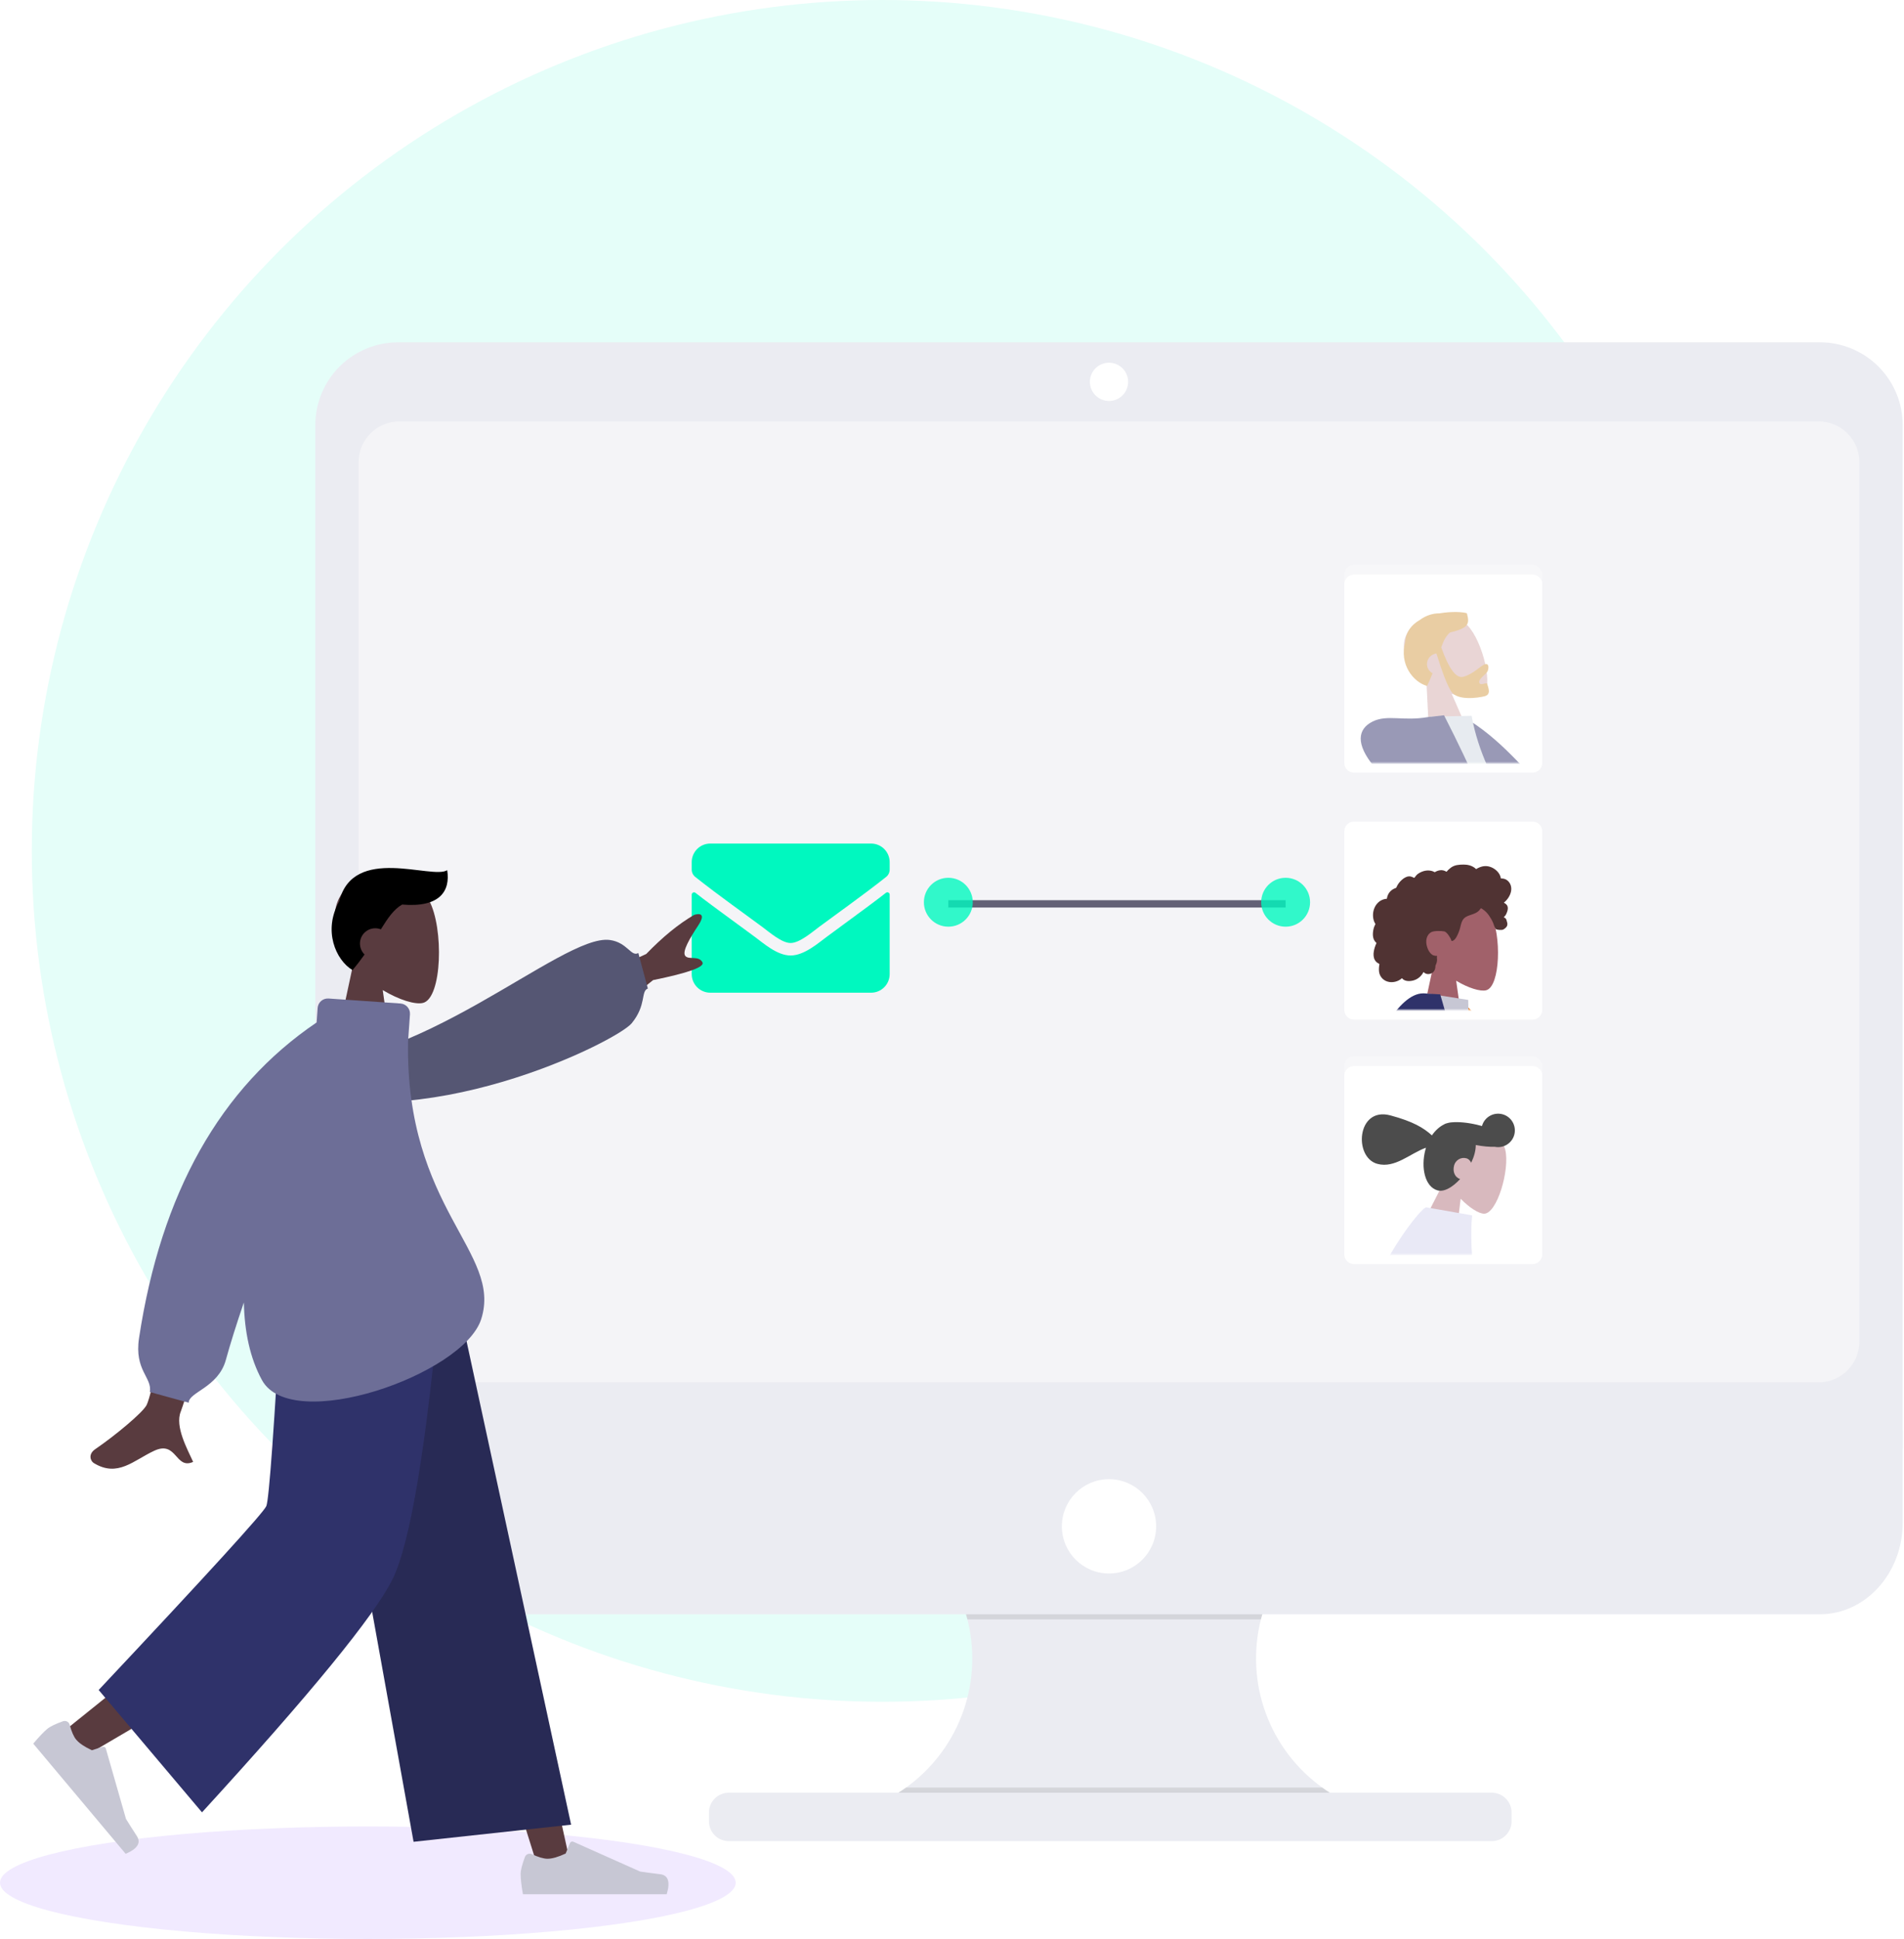 <svg width="779" height="793" viewBox="0 0 779 793" fill="none" xmlns="http://www.w3.org/2000/svg">
<circle cx="361" cy="348" r="348" fill="#E5FEF9"/>
<path d="M553.119 737.97V744.656H355.397V739.226C367.455 734.759 377.916 726.815 385.456 716.399C392.997 705.983 397.277 693.565 397.756 680.715C398.235 667.865 394.89 655.162 388.146 644.214C381.402 633.266 371.561 624.566 359.869 619.214H551.802C542.982 623.262 535.18 629.232 528.966 636.686C522.753 644.141 518.286 652.891 515.893 662.296C512.678 674.957 513.353 688.293 517.831 700.564C522.309 712.836 530.381 723.473 540.995 731.087C544.778 733.809 548.843 736.116 553.119 737.97Z" fill="#EBECF2"/>
<path opacity="0.1" d="M551.802 619.214C542.982 623.262 535.18 629.232 528.966 636.686C522.753 644.141 518.286 652.891 515.893 662.296H395.795C393.402 652.891 388.935 644.141 382.721 636.686C376.508 629.232 368.706 623.262 359.886 619.214H551.802Z" fill="black"/>
<path d="M129 585.151V622.685C129 643.409 144.167 660.21 162.883 660.21H744.591C763.306 660.21 778.473 643.409 778.473 622.685V585.151H129Z" fill="#EBECF2"/>
<path opacity="0.1" d="M553.119 737.97V744.655H355.397V739.226C360.82 737.209 365.949 734.478 370.65 731.104H540.995C544.779 733.82 548.843 736.122 553.119 737.97Z" fill="black"/>
<path d="M610.325 733.19H298.182C293.697 733.19 290.06 736.827 290.06 741.312V744.878C290.06 749.364 293.697 753 298.182 753H610.325C614.811 753 618.447 749.364 618.447 744.878V741.312C618.447 736.827 614.811 733.19 610.325 733.19Z" fill="#EBECF2"/>
<path d="M778.473 173.883C778.473 164.896 774.903 156.278 768.549 149.924C762.195 143.57 753.577 140 744.591 140H162.883C153.896 140 145.278 143.57 138.924 149.924C132.57 156.278 129 164.896 129 173.883V592.453H778.473V173.883Z" fill="#EBECF2"/>
<path d="M760.749 189.033V548.661C760.75 550.852 760.32 553.021 759.482 555.046C758.644 557.07 757.415 558.909 755.866 560.458C754.317 562.008 752.478 563.236 750.453 564.074C748.429 564.912 746.26 565.343 744.069 565.342H163.395C161.205 565.343 159.035 564.912 157.011 564.074C154.986 563.236 153.147 562.008 151.598 560.458C150.049 558.909 148.82 557.07 147.982 555.046C147.144 553.021 146.714 550.852 146.715 548.661V189.033C146.715 184.609 148.472 180.366 151.6 177.238C154.729 174.11 158.971 172.352 163.395 172.352H744.069C748.493 172.352 752.735 174.11 755.864 177.238C758.992 180.366 760.749 184.609 760.749 189.033Z" fill="#F4F4F7"/>
<path d="M453.737 163.991C458.057 163.991 461.56 160.488 461.56 156.168C461.56 151.847 458.057 148.345 453.737 148.345C449.416 148.345 445.914 151.847 445.914 156.168C445.914 160.488 449.416 163.991 453.737 163.991Z" fill="white"/>
<path d="M453.736 643.538C464.389 643.538 473.025 634.902 473.025 624.249C473.025 613.597 464.389 604.961 453.736 604.961C443.084 604.961 434.448 613.597 434.448 624.249C434.448 634.902 443.084 643.538 453.736 643.538Z" fill="white"/>
<g filter="url(#filter0_d)">
<path d="M627 332H554C551.791 332 550 333.791 550 336V409C550 411.209 551.791 413 554 413H627C629.209 413 631 411.209 631 409V336C631 333.791 629.209 332 627 332Z" fill="white"/>
</g>
<g filter="url(#filter1_d)">
<path d="M627 231H554C551.791 231 550 232.791 550 235V308C550 310.209 551.791 312 554 312H627C629.209 312 631 310.209 631 308V235C631 232.791 629.209 231 627 231Z" fill="white"/>
</g>
<g filter="url(#filter2_d)">
<path d="M627 432H554C551.791 432 550 433.791 550 436V509C550 511.209 551.791 513 554 513H627C629.209 513 631 511.209 631 509V436C631 433.791 629.209 432 627 432Z" fill="white"/>
</g>
<g filter="url(#filter3_d)">
<path d="M362.471 361.141C362.61 361.031 362.778 360.962 362.954 360.943C363.13 360.924 363.308 360.955 363.468 361.033C363.628 361.111 363.762 361.232 363.856 361.383C363.95 361.534 364 361.709 364 361.887V394.375C364 396.397 363.2 398.337 361.777 399.767C360.354 401.197 358.423 402 356.41 402H290.59C288.577 402 286.646 401.197 285.223 399.767C283.8 398.337 283 396.397 283 394.375V361.898C283.003 361.72 283.055 361.546 283.15 361.395C283.246 361.245 283.381 361.124 283.541 361.047C283.701 360.97 283.879 360.938 284.056 360.957C284.232 360.976 284.4 361.043 284.54 361.153C288.082 363.92 292.771 367.433 308.906 379.227C312.279 381.667 317.901 386.818 323.522 386.784C329.144 386.75 334.912 381.576 338.139 379.227C354.24 367.433 358.929 363.909 362.471 361.141ZM323.522 381.667C327.188 381.667 332.517 377.024 335.126 375.092C356.107 359.786 357.704 358.453 362.55 354.646C363.002 354.288 363.367 353.831 363.618 353.311C363.869 352.79 364 352.219 364 351.641V348.625C364 346.603 363.2 344.663 361.777 343.233C360.354 341.803 358.423 341 356.41 341H290.59C288.577 341 286.646 341.803 285.223 343.233C283.8 344.663 283 346.603 283 348.625V351.641C283.002 352.219 283.133 352.789 283.384 353.31C283.635 353.83 284 354.287 284.45 354.646C289.296 358.441 290.893 359.786 311.874 375.092C314.527 377.024 319.812 381.723 323.478 381.667H323.522Z" fill="#00F8BF"/>
</g>
<path opacity="0.8" d="M387.999 369.668H526.003" stroke="#3F3D56" stroke-width="3" stroke-miterlimit="10"/>
<path opacity="0.8" d="M388 379C393.523 379 398 374.523 398 369C398 363.477 393.523 359 388 359C382.477 359 378 363.477 378 369C378 374.523 382.477 379 388 379Z" fill="#00F8BF"/>
<path opacity="0.8" d="M526 379C531.523 379 536 374.523 536 369C536 363.477 531.523 359 526 359C520.477 359 516 363.477 516 369C516 374.523 520.477 379 526 379Z" fill="#00F8BF"/>
<ellipse cx="150.5" cy="770" rx="150.5" ry="23" fill="#F1EAFF"/>
<path fill-rule="evenodd" clip-rule="evenodd" d="M144.417 394.761C139.612 389.121 136.359 382.208 136.903 374.462C138.469 352.143 169.537 357.053 175.58 368.317C181.623 379.582 180.905 408.155 173.095 410.168C169.98 410.971 163.344 409.005 156.591 404.934L160.83 434.923H135.801L144.417 394.761Z" fill="#593B3F"/>
<path fill-rule="evenodd" clip-rule="evenodd" d="M164.541 369.951C161.145 371.851 158.727 375.411 155.818 380.081C155.109 379.803 154.337 379.65 153.53 379.65C150.074 379.65 147.272 382.451 147.272 385.907C147.272 387.661 147.994 389.247 149.157 390.383C147.709 392.427 146.087 394.562 144.227 396.765C137.289 392.602 132.128 380.469 138.753 368.756C144.453 345.294 176.753 359.856 182.967 355.9C184.326 364.413 179.945 371.278 164.541 369.951Z" fill="black"/>
<path fill-rule="evenodd" clip-rule="evenodd" d="M134.793 525.462L185.98 655.018L220.311 764.546H233.868L181.383 525.462L134.793 525.462Z" fill="#593B3F"/>
<path fill-rule="evenodd" clip-rule="evenodd" d="M124.485 525.462C123.94 570.989 115.991 632.283 114.721 635.121C113.875 637.013 84.646 661.072 27.036 707.299L36.374 717.291C104.348 677.657 139.908 655.197 143.053 649.911C147.772 641.982 163.133 569.017 175.466 525.462H124.485Z" fill="#593B3F"/>
<path fill-rule="evenodd" clip-rule="evenodd" d="M25.787 703.963C22.651 705.072 20.491 706.123 19.307 707.117C17.866 708.325 15.965 710.329 13.604 713.129C15.007 714.8 27.61 729.82 51.414 758.188C56.267 756.111 57.79 753.681 55.982 750.9C54.173 748.118 52.694 745.788 51.542 743.911L43.305 715.133C43.147 714.579 42.569 714.259 42.016 714.418C42.006 714.42 41.997 714.423 41.987 714.426L37.592 715.82C34.543 714.399 32.406 712.958 31.18 711.498C30.185 710.312 29.289 708.271 28.494 705.377L28.494 705.377C28.188 704.266 27.04 703.613 25.929 703.919C25.882 703.932 25.834 703.947 25.787 703.963Z" fill="#C7C7D4"/>
<path fill-rule="evenodd" clip-rule="evenodd" d="M214.76 759.49C213.593 762.604 213.01 764.935 213.01 766.481C213.01 768.362 213.323 771.106 213.95 774.714C216.131 774.714 235.738 774.714 272.771 774.714C274.299 769.661 273.417 766.933 270.124 766.53C266.83 766.127 264.095 765.763 261.916 765.438L234.577 753.25C234.051 753.016 233.434 753.252 233.2 753.778C233.196 753.787 233.192 753.796 233.188 753.805L231.431 758.068C228.382 759.49 225.905 760.202 223.998 760.202C222.45 760.202 220.311 759.576 217.582 758.325L217.582 758.325C216.535 757.845 215.297 758.305 214.817 759.352C214.796 759.397 214.777 759.443 214.76 759.49Z" fill="#C7C7D4"/>
<path fill-rule="evenodd" clip-rule="evenodd" d="M169.208 753.265L233.664 746.269L185.895 525.462H128.164L169.208 753.265Z" fill="#282A55"/>
<path fill-rule="evenodd" clip-rule="evenodd" d="M40.369 691.179L82.648 741.222C127.18 692.586 153.142 660.851 160.534 646.016C167.926 631.182 174.572 590.997 180.47 525.462H115.476C112.254 583.117 110.082 613.286 108.961 615.969C107.839 618.652 84.975 643.722 40.369 691.179Z" fill="#2F326A"/>
<path fill-rule="evenodd" clip-rule="evenodd" d="M79.011 485.969L102.703 486.058C84.659 544.143 75.08 574.556 73.967 577.296C71.464 583.46 76.762 592.849 79.027 597.894C71.648 601.175 72.434 589.025 63.126 593.328C54.63 597.255 48.167 604.371 38.35 598.353C37.144 597.613 35.821 594.828 39.016 592.651C46.977 587.227 58.449 577.735 59.999 574.611C62.113 570.35 68.45 540.803 79.011 485.969Z" fill="#593B3F"/>
<path fill-rule="evenodd" clip-rule="evenodd" d="M225.655 408.106L264.387 390.169C271.117 383.203 277.636 377.882 283.944 374.206C285.837 373.562 289.083 373.316 285.69 378.469C282.297 383.621 278.959 389.192 280.369 390.949C281.78 392.705 285.764 390.662 287.39 393.531C288.475 395.443 281.746 397.883 267.203 400.85L238.333 423.891L225.655 408.106Z" fill="#593B3F"/>
<path fill-rule="evenodd" clip-rule="evenodd" d="M114.16 444.377L116.027 435.071C169.632 439.875 229.723 381.839 249.453 384.439C256.689 385.392 258.194 391.477 261.164 389.773L265.06 404.297C262.093 405.363 264.593 411.031 258.451 418.503C252.309 425.974 171.375 466.355 114.16 444.377Z" fill="#555673"/>
<path fill-rule="evenodd" clip-rule="evenodd" d="M166.943 426.036C165.849 494.598 205.738 512.081 196.855 539.577C189.521 562.279 119.322 586.684 107.175 564.43C102.258 555.423 100.027 544.528 99.773 532.684C96.669 541.783 94.213 549.617 92.407 556.185C89.291 567.515 77.211 569.316 77.211 573.681L61.296 569.316C62.376 563.387 54.873 560.499 56.885 547.251C65.898 487.893 90.116 444.866 129.539 418.171L129.959 412.249C130.12 409.952 132.112 408.22 134.409 408.38L134.409 408.376L163.863 410.419C166.161 410.578 167.895 412.571 167.735 414.869C167.735 414.871 167.735 414.872 167.735 414.873L166.943 426.036Z" fill="#6D6E97"/>
<mask id="mask0" mask-type="alpha" maskUnits="userSpaceOnUse" x="546" y="434" width="79" height="79">
<rect x="546" y="434" width="79" height="79" rx="4" fill="white"/>
</mask>
<g mask="url(#mask0)">
<path fill-rule="evenodd" clip-rule="evenodd" d="M591.623 481.75C589.535 477.359 588.647 472.426 590.307 467.61C595.091 453.733 613.952 462.119 615.87 470.284C617.787 478.448 612.479 496.433 607.185 496.383C605.074 496.363 601.202 493.99 597.612 490.263L595.206 509.987L579.339 505.737L591.623 481.75Z" fill="#C89BA2"/>
<path fill-rule="evenodd" clip-rule="evenodd" d="M597.381 482.226C594.402 485.474 590.918 487.589 588.2 486.86C583.036 485.477 581.214 477.592 583.203 470.172C583.273 469.912 583.348 469.654 583.427 469.4C576.96 471.684 570.77 477.942 563.543 476.006C553.71 473.372 555.119 452.5 568.857 456.18C578.2 458.682 582.431 461.275 585.852 464.349C587.223 462.357 588.911 460.825 590.714 459.923C591.17 459.623 591.808 459.389 592.595 459.225C593.081 459.107 593.57 459.036 594.058 459.014C596.682 458.776 600.308 459.084 604.209 459.985C604.937 460.153 605.648 460.335 606.337 460.53C607.324 456.892 611.069 454.736 614.714 455.712C618.365 456.69 620.532 460.442 619.553 464.092C618.607 467.622 615.066 469.764 611.532 469.017C609.373 469.097 606.691 468.863 603.8 468.292C603.798 469.403 603.632 470.621 603.275 471.952C602.96 473.127 602.496 474.338 601.918 475.54C601.498 474.643 600.803 473.945 599.967 473.721C597.628 473.094 595.484 474.581 594.937 476.623C594.242 479.215 595.237 481.491 597.381 482.226Z" fill="black"/>
<path fill-rule="evenodd" clip-rule="evenodd" d="M608.073 527.758L633.729 519.072C638.434 515.14 642.9 512.228 647.127 510.339C648.365 510.061 650.434 510.125 647.957 513.14C645.479 516.156 643.009 519.439 643.788 520.64C644.568 521.841 647.219 520.822 648.064 522.738C648.627 524.015 644.213 525.098 634.822 525.987L615.078 538.55L608.073 527.758ZM642.809 545.024L654.081 541.192C656.491 535.961 658.701 533.505 660.713 533.824C662.38 533.379 658.474 539.837 661.501 539.751C664.527 539.665 672.59 535.622 673.629 536.914C675.165 538.826 672.682 543.429 670.345 545.524C665.975 549.439 662.747 550.473 655.087 551.221C651.082 551.612 646.578 553.017 641.576 555.436L642.809 545.024Z" fill="#D4A181"/>
<path fill-rule="evenodd" clip-rule="evenodd" d="M605.329 541.212C613.646 544.914 628.686 544.928 650.448 541.253C653.675 552.653 654.702 560.556 653.53 564.961C634.345 571.038 618.567 572.474 606.115 570.558C605.211 577.985 603.08 584.828 598.942 590.695C590.435 602.756 556.354 584.19 543.75 584.44C540.49 558.33 557.015 550.865 559.822 535.021C562.896 517.67 581.546 493.416 583.597 493.778L602.299 497.074C600.994 510.509 603.611 526.031 605.329 541.212Z" fill="#DFDFF2"/>
</g>
<g filter="url(#filter4_b)">
<rect x="550" y="432" width="81" height="81" rx="4" fill="white" fill-opacity="0.3"/>
</g>
<mask id="mask1" mask-type="alpha" maskUnits="userSpaceOnUse" x="552" y="233" width="79" height="79">
<rect x="552" y="233" width="79" height="79" rx="4" fill="white"/>
</mask>
<g mask="url(#mask1)">
<path fill-rule="evenodd" clip-rule="evenodd" d="M583.627 279.161C579.249 276.246 575.715 272.195 574.664 266.895C571.634 251.624 594.119 249.281 600.394 255.748C606.669 262.214 611.441 281.531 606.388 284.301C604.372 285.406 599.401 285.29 593.959 283.782L602.435 303.15L585.051 307.694L583.627 279.161Z" fill="#DFC3C3"/>
<path fill-rule="evenodd" clip-rule="evenodd" d="M589.662 264.748C592.79 273.536 595.781 277.557 598.636 276.811C602.919 275.691 605.831 272.113 607.71 271.622C609.08 271.264 609.229 273.001 608.659 274.467C608.188 275.677 604.808 277.608 605.24 279.179C605.672 280.751 608.22 278.782 608.476 279.714C608.9 281.256 610.203 284.023 607.435 284.746C604.633 285.478 596.33 286.591 593.849 282.931C592.248 280.569 590.197 275.343 587.696 267.254C587.52 267.279 587.345 267.314 587.169 267.36C584.769 267.987 583.34 270.377 583.977 272.697C584.301 273.876 585.095 274.809 586.112 275.361C585.484 276.996 584.751 278.724 583.865 280.541C578.241 278.995 572.377 271.698 574.947 262.544C575.193 258.325 577.592 255.478 580.833 253.601C583.357 251.71 586.27 250.81 588.947 250.848C593.936 249.978 598.686 250.278 600.155 250.809C601.382 255.274 600.851 256.832 593.176 258.713C591.562 260.162 590.572 262.191 589.662 264.748Z" fill="#E0B87C"/>
<path fill-rule="evenodd" clip-rule="evenodd" d="M593.072 295.694L599.266 293.533C626.551 309.324 643.183 345.816 675.88 361.039L670.41 370.652C618.931 373.263 598.028 328.857 593.072 295.694Z" fill="#6D6E97"/>
<path fill-rule="evenodd" clip-rule="evenodd" d="M579.314 378.376C604.92 373.972 623.755 370.733 635.819 368.658C638.401 368.213 637.261 364.678 636.557 362.917C628.44 342.583 607.518 322.758 602.095 292.759L585.348 293.082C575.671 316.445 575.693 343.156 579.314 378.376Z" fill="#DDE3E9"/>
<path fill-rule="evenodd" clip-rule="evenodd" d="M568.736 317.267C566.249 317.014 564.096 315.796 562.277 313.614C554.433 304.205 555.546 298.091 561.571 295.108C567.596 292.124 573.977 295.037 584.12 293.293C584.672 293.198 585.183 293.145 585.654 293.133L590.808 292.538C614.152 338.175 623.998 369.61 620.344 386.84L575.87 394.489C574.313 400.906 572.699 406.358 571.027 410.843L558.908 412.928C551.298 377.331 554.573 345.445 568.736 317.267Z" fill="#6D6E97"/>
</g>
<mask id="mask2" mask-type="alpha" maskUnits="userSpaceOnUse" x="550" y="334" width="79" height="79">
<rect x="550" y="334" width="79" height="79" rx="4" fill="white"/>
</mask>
<g mask="url(#mask2)">
<path fill-rule="evenodd" clip-rule="evenodd" d="M586.722 393.542C583.147 389.346 580.728 384.204 581.132 378.443C582.297 361.842 605.405 365.494 609.901 373.873C614.396 382.251 613.861 403.504 608.052 405.002C605.735 405.599 600.8 404.136 595.777 401.108L598.929 423.414H580.312L586.722 393.542Z" fill="#A1616A"/>
<path fill-rule="evenodd" clip-rule="evenodd" d="M618.147 362.258C617.762 360.903 616.725 359.742 615.328 359.398C614.989 359.315 614.639 359.281 614.29 359.295C614.165 359.3 614.13 359.336 614.071 359.249C614.028 359.184 614.027 359.025 614.009 358.949C613.954 358.712 613.884 358.478 613.798 358.25C613.506 357.473 613.015 356.785 612.422 356.205C611.314 355.12 609.817 354.372 608.262 354.237C607.411 354.162 606.566 354.301 605.761 354.578C605.344 354.721 604.94 354.9 604.547 355.097C604.428 355.156 604.044 355.447 603.925 355.428C603.794 355.408 603.53 355.081 603.423 354.999C602.103 353.987 600.473 353.589 598.829 353.601C596.974 353.615 595.187 353.707 593.64 354.838C593.312 355.078 593 355.34 592.703 355.616C592.547 355.761 592.395 355.912 592.251 356.069C592.163 356.164 592.079 356.261 591.997 356.36C591.858 356.529 591.88 356.585 591.686 356.467C590.941 356.014 590.078 355.803 589.209 355.91C588.693 355.973 588.191 356.128 587.714 356.332C587.552 356.402 587.176 356.679 587.003 356.681C586.831 356.684 586.461 356.427 586.284 356.362C585.329 356.009 584.299 355.922 583.295 356.085C582.26 356.253 581.243 356.667 580.365 357.237C579.943 357.512 579.575 357.816 579.279 358.225C579.152 358.401 579.036 358.588 578.892 358.751C578.807 358.847 578.639 358.945 578.594 359.066C578.621 358.994 577.461 358.546 577.352 358.518C576.769 358.366 576.175 358.397 575.604 358.584C574.531 358.938 573.607 359.73 572.849 360.542C572.459 360.959 572.118 361.421 571.828 361.912C571.69 362.147 571.563 362.389 571.447 362.637C571.39 362.756 571.353 362.906 571.279 363.014C571.184 363.153 571.119 363.156 570.946 363.216C570.068 363.524 569.267 364.045 568.657 364.749C568.04 365.461 567.64 366.338 567.472 367.262C567.462 367.316 567.456 367.542 567.424 367.571C567.381 367.612 567.204 367.594 567.137 367.602C566.906 367.629 566.676 367.669 566.449 367.723C566.031 367.822 565.624 367.968 565.24 368.158C563.739 368.9 562.666 370.292 562.141 371.858C561.59 373.501 561.6 375.384 562.259 376.996C562.365 377.257 562.492 377.51 562.64 377.749C562.732 377.896 562.761 377.896 562.702 378.05C562.636 378.221 562.515 378.388 562.437 378.555C562.181 379.102 562.002 379.681 561.889 380.273C561.703 381.244 561.611 382.265 561.794 383.243C561.879 383.697 562.027 384.142 562.253 384.546C562.368 384.753 562.503 384.948 562.655 385.129C562.734 385.223 562.818 385.313 562.905 385.399C562.956 385.448 563.021 385.491 563.064 385.546C563.168 385.68 563.19 385.57 563.136 385.766C563.061 386.041 562.891 386.312 562.787 386.579C562.679 386.854 562.582 387.133 562.494 387.415C562.314 387.986 562.162 388.567 562.067 389.159C561.884 390.294 561.916 391.503 562.453 392.545C562.683 392.99 563.012 393.381 563.411 393.685C563.607 393.834 563.819 393.962 564.041 394.068C564.155 394.122 564.301 394.145 564.353 394.255C564.409 394.374 564.326 394.61 564.307 394.743C564.141 395.897 564.059 397.109 564.402 398.24C564.718 399.282 565.414 400.202 566.317 400.812C568.07 401.993 570.433 401.927 572.275 400.981C572.755 400.734 573.204 400.428 573.605 400.067C574.625 401.44 576.724 401.397 578.215 401.005C580.073 400.518 581.564 399.226 582.422 397.529C583.597 398.958 586.061 398.495 586.876 396.944C587.075 396.564 587.193 396.146 587.251 395.723C587.282 395.5 587.263 395.275 587.286 395.055C587.315 394.773 587.503 394.5 587.611 394.227C587.821 393.698 587.952 393.15 587.958 392.579C587.961 392.281 587.923 391.99 587.894 391.694C587.869 391.427 587.943 391.179 587.985 390.916C587.508 390.995 586.928 390.866 586.479 390.728C586.038 390.592 585.626 390.235 585.315 389.909C584.593 389.152 584.152 388.159 583.85 387.172C583.188 385.003 583.46 382.402 585.641 381.212C586.657 380.657 589.7 380.659 590.911 380.933C592.183 381.221 593.625 384.029 593.696 384.293C593.74 384.456 593.718 384.658 593.868 384.767C594.198 385.006 594.742 384.591 594.985 384.386C595.405 384.032 595.704 383.562 595.963 383.085C596.528 382.045 596.983 380.931 597.305 379.793C597.553 378.916 597.712 378.012 598.036 377.157C598.359 376.306 598.867 375.546 599.658 375.064C600.518 374.54 601.504 374.264 602.448 373.935C603.384 373.608 604.303 373.209 605.029 372.517C605.188 372.364 605.343 372.203 605.472 372.023C605.573 371.882 605.673 371.611 605.828 371.521C606.068 371.381 606.418 371.744 606.626 371.876C607.65 372.527 608.505 373.434 609.194 374.425C609.879 375.411 610.442 376.359 610.899 377.46C611.238 378.276 611.449 379.322 612.045 379.991C612.311 380.29 614.29 380.47 614.931 380.21C615.572 379.949 616.29 379.272 616.505 378.847C616.725 378.413 616.778 377.936 616.684 377.46C616.628 377.18 616.515 376.919 616.453 376.644C616.401 376.413 616.354 376.195 616.242 375.984C616.029 375.583 615.665 375.295 615.226 375.175C615.683 374.754 616.061 374.25 616.323 373.687C616.595 373.102 616.826 372.391 616.891 371.749C616.944 371.228 616.862 370.688 616.577 370.24C616.277 369.77 615.747 369.463 615.288 369.17C615.989 368.622 616.589 367.955 617.082 367.216C618.041 365.78 618.635 363.97 618.147 362.258Z" fill="#503333"/>
<path fill-rule="evenodd" clip-rule="evenodd" d="M590.979 410.401L597.686 409.25C622.574 430.749 632.796 472.051 663.301 493.931L655.959 503.032C603.037 496.48 589.92 446.101 590.979 410.401Z" fill="#E87613"/>
<path fill-rule="evenodd" clip-rule="evenodd" d="M561.738 494.695C588.633 494.695 608.417 494.695 621.089 494.695C623.801 494.695 623.289 490.779 622.897 488.803C618.373 465.997 600.711 441.413 600.711 408.949L583.591 406.265C569.431 429.038 564.534 457.077 561.738 494.695Z" fill="#C7C7D4"/>
<path fill-rule="evenodd" clip-rule="evenodd" d="M562.215 428.65C563.667 431.269 559.729 427.935 562.215 428.65C562.215 428.65 571.648 406.265 582.302 406.265C582.882 406.265 583.412 406.301 583.894 406.374L589.254 406.679C604.63 458.792 608.871 493.56 601.976 510.985H555.262C552.495 517.439 549.846 522.869 547.317 527.275H534.588C533.39 488.542 542.599 455.667 562.215 428.65Z" fill="#2F326A"/>
</g>
<g filter="url(#filter5_b)">
<rect x="550" y="231" width="81" height="81" rx="4" fill="white" fill-opacity="0.3"/>
</g>
<defs>
<filter id="filter0_d" x="535" y="321" width="111" height="111" filterUnits="userSpaceOnUse" color-interpolation-filters="sRGB">
<feFlood flood-opacity="0" result="BackgroundImageFix"/>
<feColorMatrix in="SourceAlpha" type="matrix" values="0 0 0 0 0 0 0 0 0 0 0 0 0 0 0 0 0 0 127 0"/>
<feOffset dy="4"/>
<feGaussianBlur stdDeviation="7.5"/>
<feColorMatrix type="matrix" values="0 0 0 0 0.38 0 0 0 0 0.38 0 0 0 0 0.459 0 0 0 0.1 0"/>
<feBlend mode="normal" in2="BackgroundImageFix" result="effect1_dropShadow"/>
<feBlend mode="normal" in="SourceGraphic" in2="effect1_dropShadow" result="shape"/>
</filter>
<filter id="filter1_d" x="535" y="220" width="111" height="111" filterUnits="userSpaceOnUse" color-interpolation-filters="sRGB">
<feFlood flood-opacity="0" result="BackgroundImageFix"/>
<feColorMatrix in="SourceAlpha" type="matrix" values="0 0 0 0 0 0 0 0 0 0 0 0 0 0 0 0 0 0 127 0"/>
<feOffset dy="4"/>
<feGaussianBlur stdDeviation="7.5"/>
<feColorMatrix type="matrix" values="0 0 0 0 0.38 0 0 0 0 0.38 0 0 0 0 0.459 0 0 0 0.1 0"/>
<feBlend mode="normal" in2="BackgroundImageFix" result="effect1_dropShadow"/>
<feBlend mode="normal" in="SourceGraphic" in2="effect1_dropShadow" result="shape"/>
</filter>
<filter id="filter2_d" x="535" y="421" width="111" height="111" filterUnits="userSpaceOnUse" color-interpolation-filters="sRGB">
<feFlood flood-opacity="0" result="BackgroundImageFix"/>
<feColorMatrix in="SourceAlpha" type="matrix" values="0 0 0 0 0 0 0 0 0 0 0 0 0 0 0 0 0 0 127 0"/>
<feOffset dy="4"/>
<feGaussianBlur stdDeviation="7.5"/>
<feColorMatrix type="matrix" values="0 0 0 0 0.38 0 0 0 0 0.38 0 0 0 0 0.459 0 0 0 0.1 0"/>
<feBlend mode="normal" in2="BackgroundImageFix" result="effect1_dropShadow"/>
<feBlend mode="normal" in="SourceGraphic" in2="effect1_dropShadow" result="shape"/>
</filter>
<filter id="filter3_d" x="268" y="330" width="111" height="91" filterUnits="userSpaceOnUse" color-interpolation-filters="sRGB">
<feFlood flood-opacity="0" result="BackgroundImageFix"/>
<feColorMatrix in="SourceAlpha" type="matrix" values="0 0 0 0 0 0 0 0 0 0 0 0 0 0 0 0 0 0 127 0"/>
<feOffset dy="4"/>
<feGaussianBlur stdDeviation="7.5"/>
<feColorMatrix type="matrix" values="0 0 0 0 0.275 0 0 0 0 0.275 0 0 0 0 0.42 0 0 0 0.1 0"/>
<feBlend mode="normal" in2="BackgroundImageFix" result="effect1_dropShadow"/>
<feBlend mode="normal" in="SourceGraphic" in2="effect1_dropShadow" result="shape"/>
</filter>
<filter id="filter4_b" x="547" y="429" width="87" height="87" filterUnits="userSpaceOnUse" color-interpolation-filters="sRGB">
<feFlood flood-opacity="0" result="BackgroundImageFix"/>
<feGaussianBlur in="BackgroundImage" stdDeviation="1.5"/>
<feComposite in2="SourceAlpha" operator="in" result="effect1_backgroundBlur"/>
<feBlend mode="normal" in="SourceGraphic" in2="effect1_backgroundBlur" result="shape"/>
</filter>
<filter id="filter5_b" x="547" y="228" width="87" height="87" filterUnits="userSpaceOnUse" color-interpolation-filters="sRGB">
<feFlood flood-opacity="0" result="BackgroundImageFix"/>
<feGaussianBlur in="BackgroundImage" stdDeviation="1.5"/>
<feComposite in2="SourceAlpha" operator="in" result="effect1_backgroundBlur"/>
<feBlend mode="normal" in="SourceGraphic" in2="effect1_backgroundBlur" result="shape"/>
</filter>
</defs>
</svg>
